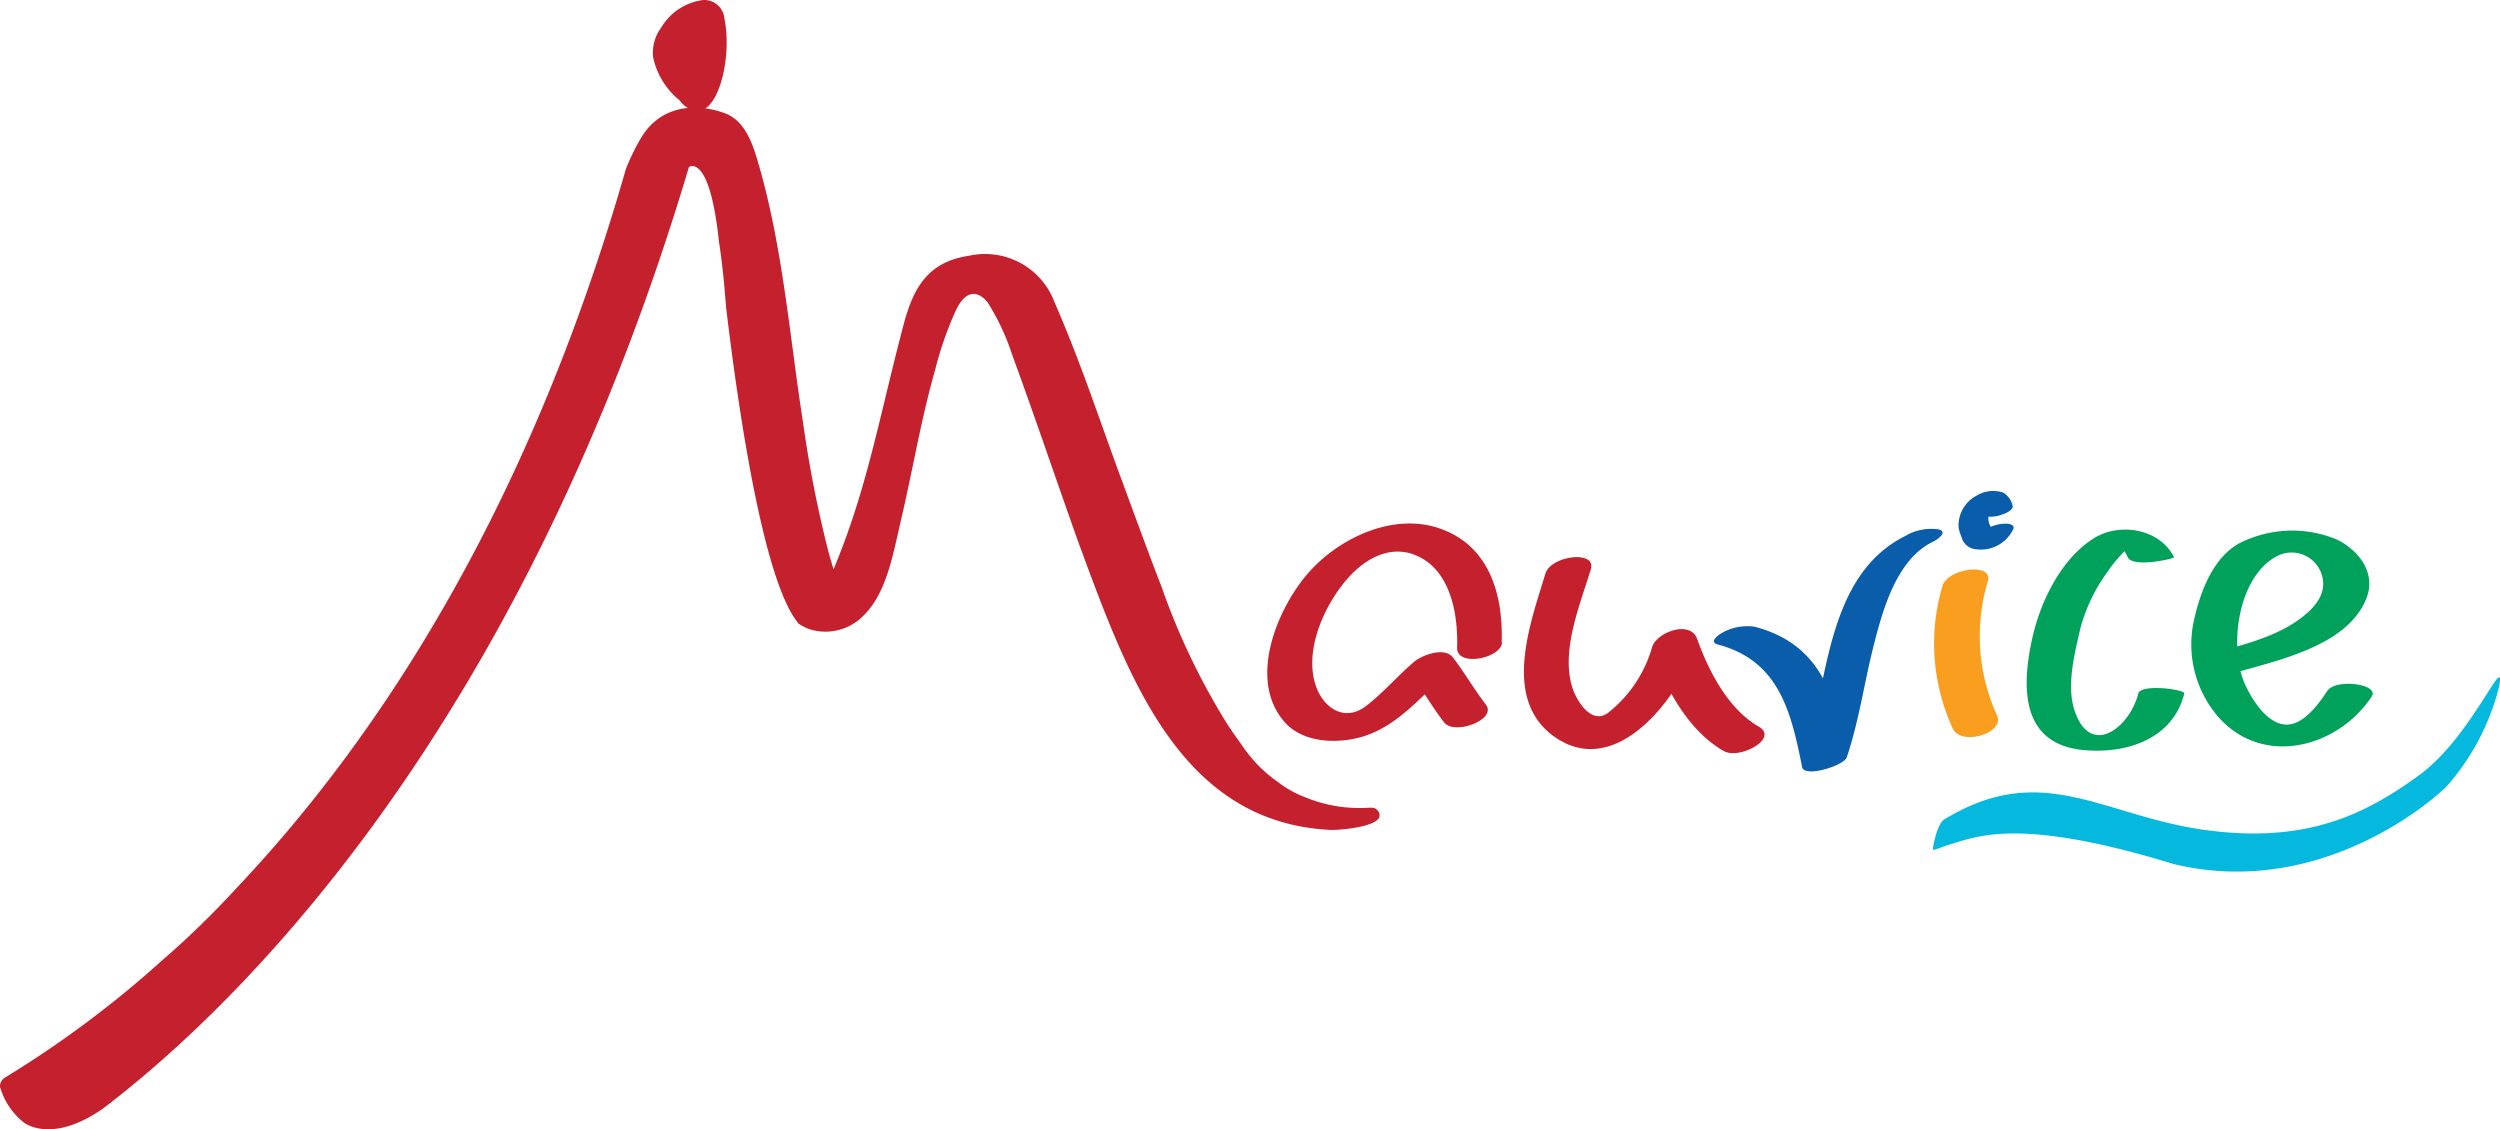<svg xmlns="http://www.w3.org/2000/svg" width="183.883" height="83.062" viewBox="0 0 183.883 83.062"><path data-name="Path 1" d="M113.672 42.181c-1.117 3.7-3.243 9.3.709 12.042 4.637 3.215 9.29-3.216 10.462-6.934l-3.311.594c.974 2.74 2.641 5.865 5.255 7.358 1.14.657 4.1-.923 2.57-1.8-2.245-1.283-3.687-4.087-4.522-6.439-.511-1.422-2.974-.507-3.318.594a9.428 9.428 0 0 1-3.255 4.847c-1.255.9-2.376-1-2.653-2.008-.772-2.693.626-6 1.4-8.561.432-1.43-2.93-1.01-3.334.309m-3.223 5.077c.123-3.655-.986-7.3-4.792-8.466-3.477-1.061-7.484.958-9.654 3.611s-4.206 7.7-1.489 10.739c1.406 1.564 4.035 1.584 5.873.986 2.59-.859 4.265-3.085 6.277-4.8l-2.867.348c.875 1.117 1.56 2.352 2.431 3.469.741.95 3.92-.214 3.053-1.331s-1.56-2.352-2.427-3.469c-.63-.792-2.277-.154-2.863.344-1.228 1.053-2.277 2.3-3.564 3.271-1.536 1.152-3.081.111-3.635-1.485-.919-2.629.634-6.043 2.376-7.979 1.291-1.453 3.144-2.459 5.041-1.62 2.519 1.109 3.041 4.356 2.962 6.76-.048 1.453 3.271.792 3.307-.4" fill="#c5202e"/><path data-name="Path 2" d="M140.282 39.351c-6.166 2.958-5.805 11.322-7.7 16.921l3.279-.721c-.887-4.443-1.98-8.193-6.8-9.452a3.775 3.775 0 0 0-2.309.4c-.289.143-1.129.713-.4.907 4.5 1.188 5.39 4.942 6.2 9.021.158.792 3.073-.1 3.283-.725.895-2.637 1.275-5.433 1.956-8.126s1.695-6.443 4.4-7.738c.293-.139 1.133-.717.4-.9a3.794 3.794 0 0 0-2.309.4" fill="#095daa"/><path data-name="Path 3" d="M142.88 43.072a14.95 14.95 0 0 0 .733 10.474c.558 1.374 3.825.4 3.295-.879a14.028 14.028 0 0 1-.7-9.9c.451-1.406-2.9-.994-3.326.309" fill="#f99e1f"/><path data-name="Path 4" d="M142.163 62.465v-.032c.329-1.928.824-2.15.824-2.15 7.215-4.415 11.646-.289 19.143.756s11.821-1.137 15.757-3.984 6.407-9.3 5.94-6.593a17.511 17.511 0 0 1-3.829 7.334c-.59.657-9.064 8.419-20.117 5.758-10.557-3.235-13.951-2.214-16-1.584 0 0-.578.166-1.03.337s-.681.246-.673.154" fill="#05b9de"/><path data-name="Path 5" d="M101.261 59.562s-.079-.186-.542-.15h-.048a10.522 10.522 0 0 1-4.724-.792 7.714 7.714 0 0 1-1.98-1.121 10.233 10.233 0 0 1-2.677-2.772q-.671-.9-1.263-1.861a50.689 50.689 0 0 1-4.625-9.8c-.673-1.675-2.843-7.615-2.843-7.615-1.659-4.447-2.978-8.593-5.005-13.246a5.451 5.451 0 0 0-6.273-3.394c-2.934.432-4.059 2.229-4.792 4.97-1.77 6.649-2.673 12.122-5.18 18.093-.15-.487-.277-.935-.372-1.275a87.193 87.193 0 0 1-1.861-9.46c-.982-6.265-1.473-12.755-3.223-18.869-.424-1.481-.966-3.4-2.59-3.96-2.336-.824-4.716-.4-6.043 1.723a15.491 15.491 0 0 0-1.189 2.413c-7.3 25.538-18.588 42.277-28.682 52.925a65.616 65.616 0 0 1-5.386 5.235 77.353 77.353 0 0 1-11.642 8.68.768.768 0 0 0-.321.653 5.148 5.148 0 0 0 1.762 2.633c.19.143 2.174 1.489 5.786-1.014 8.965-6.8 30.456-26.75 43.124-69.272 0 0 1.513-1.109 2.206 5.465.253 1.616.4 3.2.523 4.8.847 7.156 2.7 20.117 5.294 23.257h-.051a4.3 4.3 0 0 0 .792.436 3.9 3.9 0 0 0 3.849-.748c1.889-1.667 2.34-4.463 3-7.306.911-3.893 1.422-7.2 2.511-11.036a25.371 25.371 0 0 1 1.485-4.265c1.117-2.427 2.376-.626 2.376-.626a17.276 17.276 0 0 1 1.79 3.825c1.778 4.867 3.295 9.381 4.946 14.006 3.564 9.611 7.358 20.4 18.461 20.948.539.032 3.635-.2 3.619-1.073a.586.586 0 0 0-.21-.428" fill="#c5202e"/><path data-name="Path 6" d="M51.738 0a4.2 4.2 0 0 0-3.1 2.02 3.136 3.136 0 0 0-.6 2.182 5.535 5.535 0 0 0 1.909 3.144l.079.087a1.875 1.875 0 0 0 1.251.744 1.132 1.132 0 0 0 .7-.269c1.148-.891 1.794-4.134 1.307-6.546A1.5 1.5 0 0 0 51.736 0" fill="#c5202e"/><path data-name="Path 7" d="M148.029 37.168a1.5 1.5 0 0 0-.693-.939 2.333 2.333 0 0 0-1.98.246 2.463 2.463 0 0 0-1.287 1.944 1.605 1.605 0 0 0 .024.55 5.383 5.383 0 0 0 .19.554 1.188 1.188 0 0 0 .978.867 2.643 2.643 0 0 0 2.835-1.5c.194-.673-1.98-.352-2.182.317 0 .048-.119.261-.059.162a.71.71 0 0 1-.1.135c-.127.15.131-.1-.024.02-.075.059-.055.048.067-.036l-.048.024a1.633 1.633 0 0 1 .578-.19.907.907 0 0 1 .4 0c-.143-.044.079.075-.04-.024-.206-.162-.2-.447-.317-.653a1.188 1.188 0 0 1-.119-.558 1.979 1.979 0 0 1 .158-.673 1.152 1.152 0 0 1 .289-.467.915.915 0 0 1-.028.032c.055-.051.2-.131-.044 0a1.766 1.766 0 0 1-.824.222s-.364-.075-.242 0c-.15-.079.067.079.087.1a1.978 1.978 0 0 1 .178.436c.131.416.946.253 1.228.178s1.1-.356.974-.764" fill="#095daa"/><path data-name="Path 8" d="M159.908 40.994c-1.01-2.079-3.992-2.633-5.96-1.366-2.317 1.493-3.809 4.5-4.419 7.108-.816 3.5-1.01 7.821 3.445 8.4 3.2.4 6.831-.665 7.686-4.126.075-.3-3.2-.733-3.382 0-.606 2.447-3.465 4.752-4.661 1.331-.657-1.873-.02-4.273.4-6.126a12.6 12.6 0 0 1 1.956-4.1 10.154 10.154 0 0 1 1.556-1.814 3.513 3.513 0 0 1 .816-.539c-1.837.883-1.695-.535-.836 1.236.4.792 3.425.087 3.382 0m3.94 8.649c3.3-1.01 8.783-1.98 10.225-5.635.733-1.853-.535-3.493-2.111-4.3a8.536 8.536 0 0 0-6.8.044c-2.3.919-3.326 3.778-3.8 6a8.158 8.158 0 0 0 1.774 6.926c3.291 3.79 8.811 2.336 11.322-1.441.618-.935-2.645-1.35-3.259-.424s-1.806 2.625-3.168 2.471c-1.279-.147-2.261-1.691-2.772-2.709-1.4-2.748-.693-8.2 2.289-9.7a2.321 2.321 0 0 1 3.3 1.624c.273 1.283-.673 2.269-1.608 2.974-2.02 1.521-4.752 2.055-7.128 2.772-2.111.645.574 1.727 1.707 1.378" fill="#00a25b"/></svg>